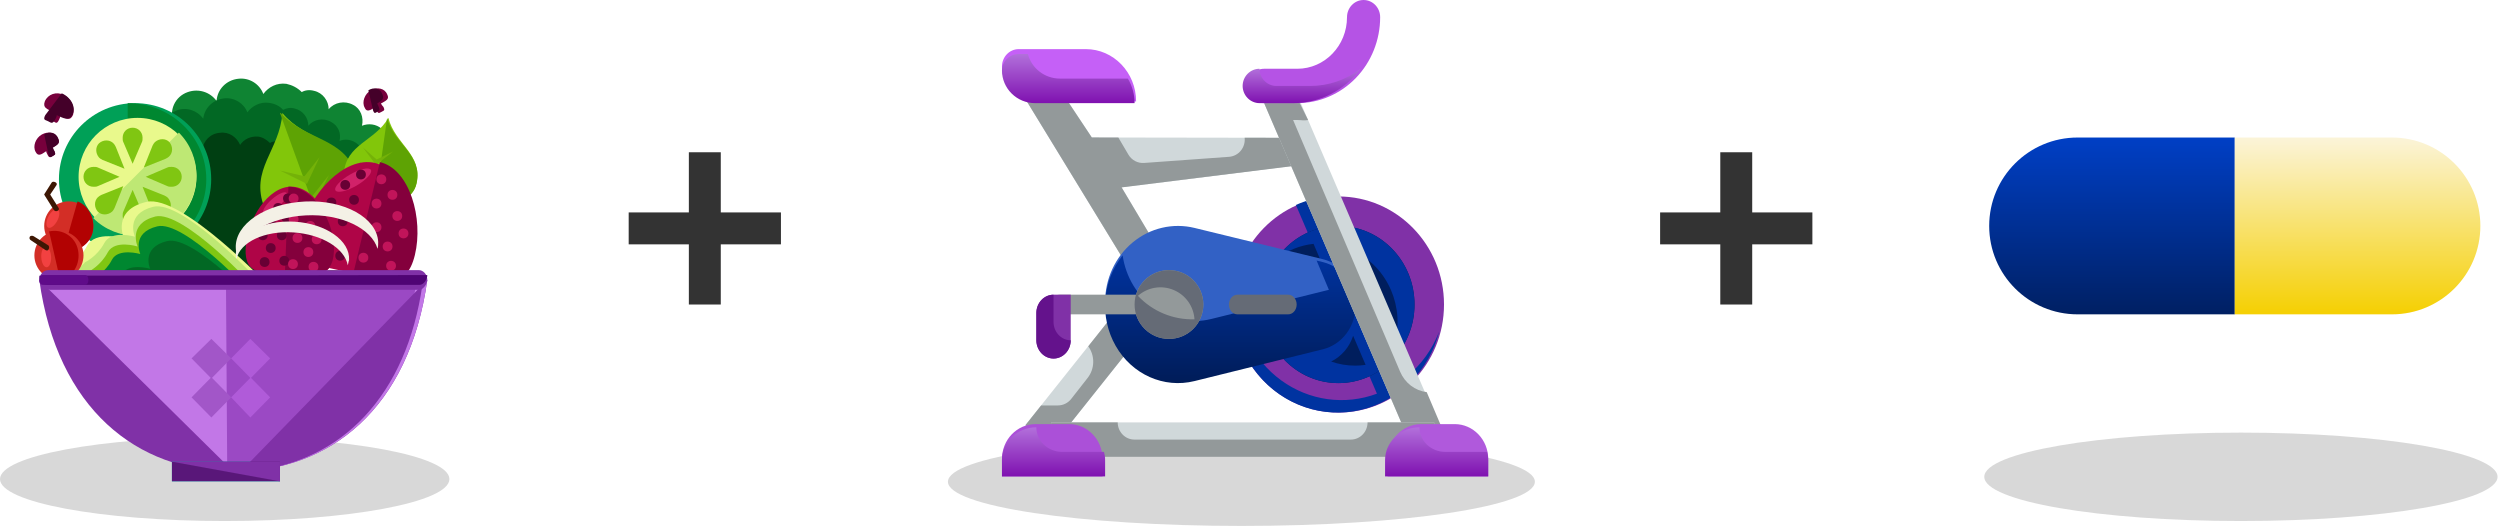 <?xml version="1.0" encoding="UTF-8"?>
<svg width="509px" height="108px" viewBox="0 0 509 108" version="1.1" xmlns="http://www.w3.org/2000/svg" xmlns:xlink="http://www.w3.org/1999/xlink">
    <title>efficacy_artwork_diet_exercise_lockup</title>
    <defs>
        <linearGradient x1="50%" y1="0%" x2="50%" y2="99.861%" id="linearGradient-1">
            <stop stop-color="#003FC5" offset="0%"></stop>
            <stop stop-color="#002063" offset="100%"></stop>
        </linearGradient>
        <linearGradient x1="50%" y1="0%" x2="50%" y2="98.607%" id="linearGradient-2">
            <stop stop-color="#FBF4D9" offset="0%"></stop>
            <stop stop-color="#F5D005" offset="100%"></stop>
        </linearGradient>
        <linearGradient x1="50%" y1="0%" x2="50%" y2="100%" id="linearGradient-3">
            <stop stop-color="#0033A0" offset="0.074%"></stop>
            <stop stop-color="#001B55" offset="100%"></stop>
        </linearGradient>
        <linearGradient x1="50%" y1="0%" x2="50%" y2="100%" id="linearGradient-4">
            <stop stop-color="#B270DB" offset="0%"></stop>
            <stop stop-color="#7F11B0" offset="100%"></stop>
        </linearGradient>
        <linearGradient x1="50%" y1="0%" x2="50%" y2="100%" id="linearGradient-5">
            <stop stop-color="#B270DB" offset="0%"></stop>
            <stop stop-color="#7F11B0" offset="100%"></stop>
        </linearGradient>
        <linearGradient x1="50%" y1="0%" x2="50%" y2="100%" id="linearGradient-6">
            <stop stop-color="#B270DB" offset="0%"></stop>
            <stop stop-color="#7F11B0" offset="100%"></stop>
        </linearGradient>
    </defs>
    <g id="Efficacy" stroke="none" stroke-width="1" fill="none" fill-rule="evenodd">
        <g id="Q-HCC-Efficacy" transform="translate(-467, -2954)">
            <g id="Group-39" transform="translate(-70.5, 281)">
                <g id="Group-40" transform="translate(0, 1853)">
                    <g id="Group-42" transform="translate(70.5, 755)">
                        <g id="efficacy_artwork_diet_exercise_lockup" transform="translate(467, 65)">
                            <ellipse id="Oval" fill="#D8D8D8" cx="45.75" cy="97.54" rx="45.75" ry="8.54"></ellipse>
                            <g id="salad" transform="translate(6, 16)" fill-rule="nonzero">
                                <path d="M71.74,10.247 C70.567,9.212 69.002,9.083 67.698,9.6 C68.089,7.92 67.437,6.109 65.872,5.334 C64.177,4.429 62.091,4.817 60.917,6.239 C60.917,4.558 59.743,2.877 57.918,2.489 C57.005,2.231 56.092,2.36 55.44,2.748 C54.527,1.843 53.484,1.326 52.311,1.067 C50.355,0.809 48.659,1.714 47.616,3.136 C46.834,1.067 44.747,-0.226 42.531,0.033 C40.053,0.291 38.227,2.231 38.097,4.558 C36.793,2.748 34.446,1.972 32.229,2.748 C29.621,3.653 28.317,6.497 29.36,9.083 L35.75,26.15 C33.011,28.348 31.186,31.839 31.186,35.847 C31.186,42.57 36.402,48 42.791,48 C49.181,48 54.397,42.57 54.397,35.847 C54.397,34.942 54.267,33.907 54.136,33.002 C55.44,33.261 56.744,32.744 57.657,31.709 L72.001,15.677 C73.435,14.126 73.305,11.669 71.74,10.247 Z" id="Path" fill="#0F8433"></path>
                                <path d="M66.822,13.344 C65.765,12.438 64.311,12.18 63.122,12.697 C63.519,11.145 62.858,9.593 61.405,8.818 C59.819,7.912 57.837,8.3 56.78,9.593 C56.78,8.042 55.723,6.49 54.005,6.102 C53.212,5.843 52.419,5.973 51.627,6.361 C50.966,5.585 49.909,5.067 48.72,4.938 C47.002,4.68 45.284,5.585 44.359,6.878 C43.699,5.067 41.717,3.774 39.602,4.033 C37.356,4.292 35.638,5.973 35.374,8.171 C34.185,6.49 31.939,5.714 29.957,6.49 C27.578,7.395 26.389,9.981 27.314,12.309 L33.26,27.956 C30.617,30.025 29.032,33.258 29.032,36.879 C29.032,43.086 33.921,48 39.867,48 C45.813,48 50.702,42.957 50.702,36.879 C50.702,35.974 50.57,35.198 50.437,34.293 C51.627,34.422 52.948,34.163 53.741,33.129 L67.086,18.387 C68.408,16.835 68.275,14.637 66.822,13.344 Z" id="Path" fill="#026824"></path>
                                <path d="M61.939,18.967 C61.013,18.187 59.822,18.057 58.763,18.447 C59.028,17.147 58.499,15.717 57.308,15.067 C55.984,14.287 54.264,14.677 53.338,15.847 C53.338,14.417 52.412,13.246 50.956,12.856 C50.295,12.726 49.501,12.726 48.971,13.116 C48.31,12.466 47.516,11.946 46.59,11.816 C45.002,11.686 43.679,12.336 42.885,13.507 C42.223,11.946 40.635,10.776 38.783,11.036 C36.798,11.166 35.342,12.726 35.21,14.547 C34.151,13.116 32.299,12.466 30.579,13.116 C28.594,13.897 27.535,16.107 28.197,18.187 L33.357,31.708 C31.108,33.398 29.652,36.259 29.652,39.379 C29.652,44.71 33.754,49 38.915,49 C44.076,49 48.177,44.71 48.177,39.379 C48.177,38.599 48.045,37.819 47.913,37.169 C48.971,37.299 50.03,37.039 50.692,36.129 L62.071,23.518 C63.394,21.957 63.262,20.007 61.939,18.967 Z" id="Path" fill="#003F12"></path>
                                <circle id="Oval" fill="#00A057" cx="21.5" cy="20.5" r="15.5"></circle>
                                <path d="M20,5 C28.874,5 36,11.903 36,20.5 C36,29.097 28.874,36 20,36" id="Path" fill="#008730"></path>
                                <circle id="Oval" fill="#E9F98C" cx="22" cy="20" r="12"></circle>
                                <path d="M30.419,11 C35.194,15.774 35.194,23.645 30.419,28.419 C25.645,33.194 17.774,33.194 13,28.419" id="Path" fill="#BEE874"></path>
                                <g id="Group" transform="translate(11, 10)" fill="#80C612">
                                    <path d="M8.101,2.911 L8.101,2.911 L10,7.342 L11.899,2.911 L11.899,2.911 C12.025,2.658 12.025,2.405 12.025,2.025 C12.025,0.886 11.139,2.24855296e-15 10,2.24855296e-15 C8.861,2.24855296e-15 7.975,0.886 7.975,2.025 C7.975,2.405 7.975,2.658 8.101,2.911 Z" id="Path"></path>
                                    <path d="M3.924,6.582 L3.924,6.582 L8.354,8.354 L6.582,3.924 L6.582,3.924 C6.456,3.671 6.329,3.418 6.076,3.165 C5.316,2.405 4.051,2.405 3.165,3.165 C2.405,3.924 2.405,5.19 3.165,6.076 C3.418,6.329 3.671,6.456 3.924,6.582 Z" id="Path"></path>
                                    <path d="M14.051,3.671 L14.051,3.671 L12.278,8.101 L16.709,6.329 L16.709,6.329 C16.962,6.203 17.215,6.076 17.468,5.823 C18.228,5.063 18.228,3.797 17.468,2.911 C16.709,2.152 15.443,2.152 14.557,2.911 C14.304,3.165 14.177,3.418 14.051,3.671 Z" id="Path"></path>
                                    <path d="M16.456,13.797 L16.456,13.797 L12.025,12.025 L13.797,16.456 L13.797,16.456 C13.924,16.709 14.051,16.962 14.304,17.215 C15.063,17.975 16.329,17.975 17.215,17.215 C17.975,16.456 17.975,15.19 17.215,14.304 C16.962,14.051 16.709,13.924 16.456,13.797 Z" id="Path"></path>
                                    <path d="M11.899,17.089 L11.899,17.089 L10,12.658 L8.101,17.089 L8.101,17.089 C7.975,17.342 7.975,17.595 7.975,17.975 C7.975,19.114 8.861,20 10,20 C11.139,20 12.025,19.114 12.025,17.975 C12.025,17.595 11.899,17.342 11.899,17.089 Z" id="Path"></path>
                                    <path d="M17.089,8.101 L17.089,8.101 L12.658,10 L17.089,11.899 L17.089,11.899 C17.342,12.025 17.595,12.025 17.975,12.025 C19.114,12.025 20,11.139 20,10 C20,8.861 19.114,7.975 17.975,7.975 C17.595,7.975 17.342,7.975 17.089,8.101 Z" id="Path"></path>
                                    <path d="M2.911,11.899 L2.911,11.899 L7.342,10 L2.911,8.101 L2.911,8.101 C2.658,7.975 2.405,7.975 2.025,7.975 C0.886,7.975 2.24855296e-15,8.861 2.24855296e-15,10 C2.24855296e-15,11.139 0.886,12.025 2.025,12.025 C2.405,12.025 2.658,12.025 2.911,11.899 Z" id="Path"></path>
                                    <path d="M6.329,16.329 L6.329,16.329 L8.101,11.899 L3.671,13.671 L3.671,13.671 C3.418,13.797 3.165,13.924 2.911,14.177 C2.152,14.937 2.152,16.203 2.911,17.089 C3.671,17.848 4.937,17.848 5.823,17.089 C6.076,16.835 6.203,16.582 6.329,16.329 Z" id="Path"></path>
                                </g>
                                <path d="M51.493,7 L51.493,7 L51.493,7 L51.493,7 C50.988,14.655 44.802,18.482 47.832,26.269 C49.599,30.756 54.396,31.944 59.951,33 L59.951,33 L60.077,33 L60.077,33 C63.864,29.041 66.894,24.685 65.758,19.934 C63.486,11.883 56.29,12.807 51.493,7 Z" id="Path" fill="#82C60A"></path>
                                <path d="M60.441,33 L60.441,33 L60.441,33 L60.441,33 C64.606,29.041 68.077,24.553 66.689,19.934 C64.329,11.883 56.415,12.807 51.139,7 L51.139,7 L51,7 L51,7" id="Path" fill="#5EA304"></path>
                                <g id="Group" transform="translate(51, 16)" fill="#74B208">
                                    <polygon id="Path" points="4.988 3.889 9.08833732e-15 2.722 5.5 5.444 8.058 2.30268479e-15"></polygon>
                                    <polygon id="Path" points="7.802 12.444 2.942 11.278 8.314 14 11 8.556"></polygon>
                                    <polygon id="Path" points="6.395 8.167 0.767 6.741 6.907 9.852 9.977 3.63"></polygon>
                                </g>
                                <path d="M73.073,8 L73.073,8 L73.073,8 L73.073,8 C70.409,12.72 64.416,13.342 64.016,19.304 C63.75,22.783 66.813,25.516 70.409,28 L70.409,28 L70.409,28 L70.409,28 C74.538,25.516 78.135,24.646 78.801,21.292 C80.133,15.453 74.405,13.342 73.073,8 Z" id="Path" fill="#82C60A"></path>
                                <path d="M70,28 L70,28 L70,28 L70,28 C74.482,25.516 78.124,24.646 78.824,21.292 C80.085,15.453 74.202,13.342 72.801,8 L72.801,8 L72.801,8 L72.801,8.124" id="Path" fill="#5EA304"></path>
                                <g id="Group" transform="translate(67, 14)" fill="#74B208">
                                    <polygon id="Path" points="3.684 2.469 0.86 -2.19303314e-15 3.561 3.58 7 0.864"></polygon>
                                    <polygon id="Path" points="2.825 8.889 0 6.543 2.702 10 6.14 7.407"></polygon>
                                    <polygon id="Path" points="3.316 5.556 0.123 2.84 3.07 6.914 7 3.827"></polygon>
                                </g>
                                <path d="M77.467,35.98 C75.675,43.226 71.066,40.938 64.92,39.413 C58.775,38.014 53.653,37.887 55.318,30.642 C57.11,23.396 64.152,15.769 70.298,17.167 C76.443,18.693 79.26,28.735 77.467,35.98 Z" id="Path" fill="#AF0547"></path>
                                <path d="M71.345,17 C77.453,18.416 80.252,28.583 78.471,35.918 C76.689,43.254 72.108,40.937 66,39.393" id="Path" fill="#84003C"></path>
                                <ellipse id="Oval" fill="#5EA304" transform="translate(65.367, 40.549) rotate(-76.485) translate(-65.367, -40.549) " cx="65.367" cy="40.549" rx="1" ry="5.21"></ellipse>
                                <path d="M65.45,40 C68.596,40.565 71.144,41.357 70.994,41.809 C70.844,42.148 68.147,42.035 65,41.47" id="Path" fill="#527C00"></path>
                                <ellipse id="Oval" fill="#D12269" transform="translate(65.906, 20.676) rotate(-30.052) translate(-65.906, -20.676) " cx="65.906" cy="20.676" rx="4.168" ry="1.303"></ellipse>
                                <g id="Group" transform="translate(57, 19)" fill="#680034">
                                    <ellipse id="Oval" cx="3.198" cy="12.838" rx="1" ry="1"></ellipse>
                                    <ellipse id="Oval" cx="0.895" cy="16.147" rx="1" ry="1"></ellipse>
                                    <ellipse id="Oval" cx="6.779" cy="10.059" rx="1" ry="1"></ellipse>
                                    <ellipse id="Oval" cx="4.477" cy="6.221" rx="1" ry="1"></ellipse>
                                    <ellipse id="Oval" cx="1.919" cy="9" rx="1" ry="1"></ellipse>
                                    <ellipse id="Oval" cx="9.081" cy="5.691" rx="1" ry="1"></ellipse>
                                    <ellipse id="Oval" cx="7.291" cy="2.647" rx="1" ry="1"></ellipse>
                                    <ellipse id="Oval" cx="10.488" cy="0.529" rx="1" ry="1"></ellipse>
                                    <ellipse id="Oval" cx="6.267" cy="17.074" rx="1" ry="1"></ellipse>
                                </g>
                                <g id="Group" transform="translate(67, 20)" fill="#C1145A">
                                    <ellipse id="Oval" cx="5.915" cy="14.187" rx="1" ry="1"></ellipse>
                                    <ellipse id="Oval" cx="6.62" cy="18.113" rx="1" ry="1"></ellipse>
                                    <ellipse id="Oval" cx="3.662" cy="10.26" rx="1" ry="1"></ellipse>
                                    <ellipse id="Oval" cx="7.887" cy="7.98" rx="1" ry="1"></ellipse>
                                    <ellipse id="Oval" cx="9.155" cy="11.527" rx="1" ry="1"></ellipse>
                                    <ellipse id="Oval" cx="3.662" cy="5.447" rx="1" ry="1"></ellipse>
                                    <ellipse id="Oval" cx="6.901" cy="3.673" rx="1" ry="1"></ellipse>
                                    <ellipse id="Oval" cx="4.648" cy="0.507" rx="1" ry="1"></ellipse>
                                    <ellipse id="Oval" cx="0.986" cy="16.467" rx="1" ry="1"></ellipse>
                                </g>
                                <path d="M61.987,35.225 C61.72,41.059 57.726,40.022 52.8,39.762 C47.873,39.633 43.746,40.281 44.012,34.577 C44.278,28.743 48.539,21.872 53.465,22.002 C58.525,22.261 62.253,29.521 61.987,35.225 Z" id="Path" fill="#AF0547"></path>
                                <path d="M52.724,22 C58.078,22.13 62.275,29.39 61.986,35.225 C61.696,41.059 57.355,40.022 52,39.762" id="Path" fill="#84003C"></path>
                                <ellipse id="Oval" fill="#5EA304" transform="translate(52.599, 40.297) rotate(-87.799) translate(-52.599, -40.297) " cx="52.599" cy="40.297" rx="1" ry="4.038"></ellipse>
                                <path d="M52.129,39 C54.323,39.2 56,39.6 56,40.2 C56,40.8 54.194,41 52,41" id="Path" fill="#527C00"></path>
                                <ellipse id="Oval" fill="#D12269" transform="translate(50.004, 25.346) rotate(-41.359) translate(-50.004, -25.346) " cx="50.004" cy="25.346" rx="3.126" ry="1"></ellipse>
                                <g id="Group" transform="translate(47, 24)" fill="#680034">
                                    <ellipse id="Oval" cx="2.125" cy="10.5" rx="1" ry="1"></ellipse>
                                    <ellipse id="Oval" cx="0.875" cy="13.352" rx="1" ry="1"></ellipse>
                                    <ellipse id="Oval" cx="4.375" cy="7.907" rx="1" ry="1"></ellipse>
                                    <ellipse id="Oval" cx="2.125" cy="5.444" rx="1" ry="1"></ellipse>
                                    <ellipse id="Oval" cx="0.5" cy="7.907" rx="1" ry="1"></ellipse>
                                    <ellipse id="Oval" cx="5.375" cy="4.407" rx="1" ry="1"></ellipse>
                                    <ellipse id="Oval" cx="3.625" cy="2.333" rx="1" ry="1"></ellipse>
                                    <ellipse id="Oval" cx="5.625" cy="0.389" rx="1" ry="1"></ellipse>
                                    <ellipse id="Oval" cx="4.875" cy="13.093" rx="1" ry="1"></ellipse>
                                </g>
                                <g id="Group" transform="translate(53, 24)" fill="#C1145A">
                                    <ellipse id="Oval" cx="3.783" cy="11.318" rx="1" ry="1"></ellipse>
                                    <ellipse id="Oval" cx="4.826" cy="14.318" rx="1" ry="1"></ellipse>
                                    <ellipse id="Oval" cx="1.565" cy="8.455" rx="1" ry="1"></ellipse>
                                    <ellipse id="Oval" cx="4.174" cy="6" rx="1" ry="1"></ellipse>
                                    <ellipse id="Oval" cx="5.478" cy="8.727" rx="1" ry="1"></ellipse>
                                    <ellipse id="Oval" cx="0.783" cy="4.636" rx="1" ry="1"></ellipse>
                                    <path d="M2.348,2.591 C2.348,2.864 2.478,3.136 2.739,3.136 C3,3.136 3.261,3 3.261,2.727 C3.261,2.455 3.13,2.182 2.87,2.182 C2.609,2.182 2.348,2.318 2.348,2.591 Z" id="Path"></path>
                                    <ellipse id="Oval" cx="0.783" cy="0.409" rx="1" ry="1"></ellipse>
                                    <ellipse id="Oval" cx="0.652" cy="13.773" rx="1" ry="1"></ellipse>
                                </g>
                                <path d="M49.221,42.699 C49.221,42.699 30.976,23.411 23.809,25.105 C16.641,26.8 19.247,32.534 19.247,32.534 C19.247,32.534 13.383,30.84 11.689,34.098 C9.995,37.356 6.867,38.92 6.867,38.92 L4,41.917 L8.431,46.088 L53,47 L49.221,42.699 Z" id="Path" fill="#E9F98C"></path>
                                <path d="M46.013,40.496 C46.013,40.496 31.078,24.664 25.234,26.091 C19.39,27.519 21.468,32.19 21.468,32.19 C21.468,32.19 16.662,30.763 15.234,33.488 C13.805,36.213 11.338,37.381 11.338,37.381 L9,39.847 L12.506,43.351 L49,44 L46.013,40.496 Z" id="Path" fill="#BEE874"></path>
                                <path d="M45.901,42.549 C45.901,42.549 31.308,26.752 25.626,28.079 C19.944,29.539 22.01,34.186 22.01,34.186 C22.01,34.186 17.361,32.725 15.94,35.38 C14.52,38.035 12.195,39.23 12.195,39.23 L10,41.752 L13.487,45.336 L49,46 L45.901,42.549 Z" id="Path" fill="#80C612"></path>
                                <path d="M45.302,43.721 C45.302,43.721 31.556,28.77 26.031,30.082 C20.635,31.393 22.562,35.721 22.562,35.721 C22.562,35.721 18.066,34.409 16.781,36.901 C15.497,39.393 13.184,40.574 13.184,40.574 L11,42.934 L14.34,46.344 L48,47 L45.302,43.721 Z" id="Path" fill="#008730"></path>
                                <path d="M47.302,46.721 C47.302,46.721 33.556,31.77 28.031,33.082 C22.635,34.393 24.562,38.721 24.562,38.721 C24.562,38.721 20.066,37.409 18.781,39.901 C17.497,42.393 15.184,43.574 15.184,43.574 L13,45.934 L16.34,49.344 L50,50 L47.302,46.721 Z" id="Path" fill="#026824"></path>
                                <circle id="Oval" fill="#D32E26" cx="8" cy="30" r="5"></circle>
                                <path d="M9.782,25 C12.167,25.879 13.492,28.808 12.83,31.444 C12.035,34.08 9.385,35.544 7,34.812" id="Path" fill="#B20202"></path>
                                <ellipse id="Oval" fill="#F24141" transform="translate(4.764, 28.498) rotate(-151.928) translate(-4.764, -28.498) " cx="4.764" cy="28.498" rx="1" ry="2.084"></ellipse>
                                <g id="Group" transform="translate(3, 21)" fill="#3D1704">
                                    <path d="M2.943,5.354 C3.088,5.593 2.943,5.833 2.655,5.953 L2.655,5.953 C2.366,6.073 2.077,5.953 1.933,5.713 L0.201,2.956 C0.057,2.716 0.201,2.476 0.49,2.357 L0.49,2.357 C0.778,2.237 1.067,2.357 1.211,2.596 L2.943,5.354 Z" id="Path"></path>
                                    <path d="M1.5,0.199 C1.644,-0.041 1.933,-0.041 2.222,0.079 L2.222,0.079 C2.51,0.199 2.655,0.438 2.51,0.678 L1.067,2.836 C0.923,3.076 0.634,3.076 0.345,2.956 L0.345,2.956 C0.057,2.836 -0.088,2.596 0.057,2.476 L1.5,0.199 Z" id="Path"></path>
                                </g>
                                <circle id="Oval" fill="#D32E26" cx="6" cy="36" r="5"></circle>
                                <path d="M4,31.119 C6.662,30.538 9.325,32.136 9.885,34.897 C10.446,37.658 8.905,40.419 6.242,41" id="Path" fill="#B20202"></path>
                                <ellipse id="Oval" fill="#F24141" transform="translate(3.403, 36.334) rotate(177.163) translate(-3.403, -36.334) " cx="3.403" cy="36.334" rx="1" ry="2.084"></ellipse>
                                <path d="M3.779,33.922 C4.046,34.063 4.046,34.485 3.913,34.767 L3.913,34.767 C3.779,35.048 3.513,35.048 3.247,34.908 L0.318,32.937 C0.052,32.796 -0.081,32.515 0.052,32.233 L0.052,32.233 C0.185,31.952 0.585,31.952 0.851,32.092 L3.779,33.922 Z" id="Path" fill="#3D1704"></path>
                                <path d="M2,41 C5.662,67.263 21.881,80 41.5,80 C61.119,80 77.338,67.263 81,41 L2,41 Z" id="Path" fill="#8031A7"></path>
                                <path d="M41.5,80 C61.054,80 77.35,67.263 81,41 L2,41" id="Path" fill="#C277E7"></path>
                                <path d="M40.257,79 C59.5,79 75.408,66.657 79,40 L40,40.263" id="Path" fill="#9B49C4"></path>
                                <rect id="Rectangle" fill="#1BE2D8" x="29" y="78" width="22" height="4"></rect>
                                <path d="M43,80 C48.365,79.807 53.482,78.576 58.121,76.292 C65.582,72.619 71.806,66.223 75.835,57.049 C77.759,52.668 79.182,47.654 80,42 L43,80 Z" id="Path" fill="#8031A7"></path>
                                <rect id="Rectangle" fill="#591779" x="29" y="78" width="22" height="4"></rect>
                                <polyline id="Path" fill="#8031A7" points="29 78 51 78 51 82"></polyline>
                                <path d="M81,41 C81,41.8 80.095,43 79.448,43 L4.198,43 C3.422,43 2,41.933 2,41.133 L2,41.133 C2,39.8 2.905,39 3.81,39 L79.319,39 C80.095,39 81,39.8 81,41 L81,41 Z" id="Path" fill="#8031A7"></path>
                                <path d="M81,40 L81,40 C81,40.933 80.224,42 79.448,42 L3.552,42 C2.646,42 2,41.067 2,40.133 L2,40.133" id="Path" fill="#4F0474"></path>
                                <g id="Group" transform="translate(33, 53)">
                                    <polygon id="Path" fill="#A256C8" points="8.065 3.967 4.033 0 -2.75857768e-14 3.967 3.902 7.934 -2.75857768e-14 11.901 4.033 16 8.065 11.901 4.163 7.934"></polygon>
                                    <polygon id="Path" fill="#B05BD9" points="16 3.967 11.967 0 8.065 3.967 11.967 7.934 8.065 11.901 11.967 16 16 11.901 12.098 7.934"></polygon>
                                </g>
                                <path d="M12,41 C12,41.6 11.714,42 11.286,42 L2.714,42 C2.286,42 2,41.6 2,41 L2,41 C2,40.4 2.286,40 2.714,40 L11.286,40 C11.714,40 12,40.4 12,41 L12,41 Z" id="Path" fill="#5F0B89"></path>
                                <g id="Group" transform="translate(42, 25)" fill="#F4F1E6">
                                    <path d="M14.24,2.853 C21.488,2.468 27.682,5.55 28.868,9.661 C29,9.147 29,8.761 29,8.248 C28.736,3.367 22.147,-0.358 14.109,0.027 C6.07,0.413 -0.256,4.651 0.008,9.532 C0.008,10.046 0.14,10.431 0.272,10.945 C1.062,6.706 6.992,3.238 14.24,2.853 Z" id="Path"></path>
                                    <path d="M11.737,6.321 C17.535,6.706 22.147,9.532 22.806,13 C22.938,12.615 22.938,12.229 23.07,11.972 C23.333,7.991 18.326,4.523 12,4.138 C5.675,3.752 0.272,6.578 0.008,10.56 C0.008,10.945 0.008,11.33 0.14,11.716 C0.93,8.248 5.938,5.936 11.737,6.321 Z" id="Path"></path>
                                </g>
                                <path d="M6.992,3.336 C5.468,2.55 3.71,3.205 3.123,4.646 C2.654,5.955 3.592,6.217 4.765,6.741 C4.648,7.003 4.53,7.265 4.413,7.527 C3.944,8.574 4.53,8.443 4.882,8.705 C5.351,8.967 5.585,9.36 6.054,8.312 C6.172,8.051 6.289,7.789 6.289,7.527 C7.461,8.182 8.282,8.705 8.868,7.396 C9.337,5.955 8.517,4.122 6.992,3.336 Z" id="Path" fill="#77003C"></path>
                                <path d="M3.217,7.439 C2.633,8.549 3.363,8.41 3.801,8.688 C4.385,8.965 4.677,9.382 5.261,8.272 C5.407,7.994 5.552,7.717 5.552,7.439 C7.012,8.133 8.034,8.688 8.763,7.301 C9.493,5.775 8.471,3.832 6.574,3" id="Path" fill="#440029"></path>
                                <path d="M2.524,11.379 C1.25,12.087 0.613,13.786 1.25,14.919 C1.76,15.91 2.397,15.485 3.416,14.777 C3.416,15.06 3.544,15.202 3.671,15.485 C4.054,16.334 4.308,15.91 4.691,15.768 C5.073,15.485 5.455,15.627 5.073,14.777 C4.818,14.494 4.691,14.352 4.563,14.069 C5.583,13.503 6.347,13.22 5.838,12.229 C5.328,10.954 3.799,10.671 2.524,11.379 Z" id="Path" fill="#77003C"></path>
                                <path d="M3.88,15.485 C4.21,16.334 4.43,15.91 4.76,15.768 C5.09,15.485 5.42,15.627 5.09,14.777 C4.98,14.494 4.87,14.352 4.76,14.069 C5.64,13.503 6.3,13.22 5.86,12.229 C5.42,10.954 4.1,10.671 3,11.379" id="Path" fill="#440029"></path>
                                <path d="M69.524,2.379 C68.25,3.087 67.613,4.786 68.25,5.919 C68.632,6.91 69.397,6.485 70.416,5.777 C70.416,6.06 70.544,6.202 70.671,6.485 C71.054,7.334 71.308,6.91 71.691,6.768 C72.073,6.485 72.455,6.627 72.073,5.777 C71.818,5.494 71.691,5.352 71.563,5.069 C72.583,4.503 73.347,4.22 72.838,3.229 C72.328,1.954 70.799,1.671 69.524,2.379 Z" id="Path" fill="#77003C"></path>
                                <path d="M69.955,6.485 C70.273,7.334 70.486,6.91 70.804,6.768 C71.122,6.485 71.44,6.627 71.122,5.777 C71.016,5.494 70.91,5.352 70.804,5.069 C71.653,4.503 72.289,4.22 71.865,3.229 C71.44,1.954 70.167,1.671 69,2.379" id="Path" fill="#440029"></path>
                            </g>
                            <g id="Plus-sign" transform="translate(128, 31)" fill="#333333">
                                <rect id="Rectangle" x="12.25" y="0" width="6.5" height="31"></rect>
                                <polygon id="Rectangle" transform="translate(15.5, 15.5) rotate(-90) translate(-15.5, -15.5) " points="12.25 -8.86784379e-13 18.75 -8.86784379e-13 18.75 31 12.25 31"></polygon>
                            </g>
                            <g id="Plus-sign" transform="translate(338, 31)" fill="#333333">
                                <rect id="Rectangle" x="12.25" y="0" width="6.5" height="31"></rect>
                                <polygon id="Rectangle" transform="translate(15.5, 15.5) rotate(-90) translate(-15.5, -15.5) " points="12.25 -8.86784379e-13 18.75 -8.86784379e-13 18.75 31 12.25 31"></polygon>
                            </g>
                            <ellipse id="Oval" fill="#D8D8D8" cx="252.75" cy="98.08" rx="59.75" ry="9"></ellipse>
                            <ellipse id="Oval" fill="#D8D8D8" cx="456.25" cy="97.08" rx="52.25" ry="9"></ellipse>
                            <g id="Group-34" transform="translate(405, 28)">
                                <path d="M18,0 L50,0 L50,0 L50,36 L18,36 C8.059,36 1.21743675e-15,27.941 0,18 C-1.21743675e-15,8.059 8.059,1.82615513e-15 18,0 Z" id="Rectangle" fill="url(#linearGradient-1)"></path>
                                <path d="M50,0 L82,0 C91.941,-1.82615513e-15 100,8.059 100,18 C100,27.941 91.941,36 82,36 L50,36 L50,36 L50,0 Z" id="Rectangle" fill="url(#linearGradient-2)"></path>
                            </g>
                            <g id="stationary-bike-(2)" transform="translate(204, 0)" fill-rule="nonzero">
                                <ellipse id="Oval" fill="#8031A7" cx="68.5" cy="62" rx="21.5" ry="22"></ellipse>
                                <path d="M89,67.534 C86.976,75.487 80.848,81.619 73.097,83.447 C65.347,85.275 57.256,82.496 52.1,76.236 C46.944,69.976 45.577,61.27 48.551,53.643 C48.062,55.51 47.815,57.435 47.817,59.369 C47.799,66.557 51.171,73.303 56.852,77.442 C62.532,81.58 69.807,82.592 76.343,80.152 L59.842,41.732 C61.984,40.776 64.264,40.191 66.589,40 L82.355,76.724 C85.315,74.32 87.608,71.15 89,67.534 L89,67.534 Z" id="Path" fill="#0033A0"></path>
                                <ellipse id="Oval" fill="#001E5D" cx="68.5" cy="62" rx="15.5" ry="16"></ellipse>
                                <path d="M68.496,46 C63.523,45.995 58.852,48.463 55.946,52.631 C58.143,50.97 60.727,49.94 63.435,49.644 L66.74,57.36 C66.252,57.135 65.745,56.956 65.225,56.827 L54.896,54.338 C50.985,61.73 53.305,70.988 60.198,75.493 C64.64,78.421 70.221,78.81 75.003,76.524 C81.609,73.372 85.201,65.898 83.636,58.56 C82.072,51.221 75.773,45.996 68.496,46 L68.496,46 Z M74.039,74.284 C73.344,74.391 72.642,74.445 71.939,74.444 C70.267,74.45 68.605,74.168 67.022,73.611 C69.14,72.559 70.755,70.666 71.498,68.364 L74.039,74.284 Z M79.858,70.302 L71.578,51.049 C78.607,54.43 82.142,62.649 79.858,70.302 Z" id="Shape" fill="#0033A0"></path>
                                <polygon id="Path" fill="#D0D8DA" points="63 33.332 61.278 28.06 18.3 27.991 11.333 17.515 1 14 27.725 57.731 4.766 86.568 10.112 91 36.275 58.142 24.358 38.146"></polygon>
                                <path d="M24.353,38.149 L36.271,58.151 L10.111,91 L4.772,86.571 L7.975,82.546 L11.402,82.546 C12.447,82.544 13.435,82.059 14.089,81.228 L17.447,76.939 C18.913,75.071 18.963,72.43 17.568,70.507 L27.729,57.729 L1,14 L11.333,17.515 L18.291,27.99 L23.699,28.008 L25.748,31.488 C26.417,32.623 27.657,33.276 28.952,33.175 L46.243,31.927 C47.174,31.857 48.037,31.403 48.634,30.671 C49.232,29.939 49.512,28.99 49.412,28.043 L61.278,28.061 L63,33.333 L24.353,38.149 Z" id="Path" fill="#93999A"></path>
                                <path d="M65.378,70.217 L39.21,76.594 C34.801,77.669 30.162,76.582 26.615,73.642 C23.067,70.702 21,66.23 21,61.5 C21,56.77 23.067,52.298 26.615,49.358 C30.162,46.418 34.801,45.331 39.21,46.406 L65.378,52.783 C69.257,53.728 72.001,57.34 72,61.5 C72.001,65.66 69.257,69.272 65.378,70.217 L65.378,70.217 Z" id="Path" fill="#3261C5"></path>
                                <path d="M72,62.238 C72.003,64.29 71.349,66.282 70.147,67.889 C68.94,69.5 67.257,70.633 65.37,71.103 L39.206,77.585 C32.962,79.136 26.486,76.248 23.156,70.427 C19.826,64.607 20.396,57.172 24.569,52 C25.198,56.338 27.501,60.201 30.925,62.658 C34.349,65.115 38.583,65.945 42.607,64.946 L66.56,59.006 L64.061,53.047 L65.37,53.372 C69.253,54.328 72.002,58.004 72,62.238 Z" id="Path" fill="url(#linearGradient-3)"></path>
                                <polygon id="Path" fill="#D0D8DA" transform="translate(71.584, 54.697) rotate(-23.951) translate(-71.584, -54.697) " points="68.633 16.682 75.49 16.594 74.534 92.713 67.677 92.801"></polygon>
                                <path d="M90,88.135 L83.482,91.106 L53.375,21 L59.278,18.289 L62.329,24.437 C61.446,24.595 61.054,24.442 60.158,24.437 L59.278,24.437 L81.068,75.686 C82.044,77.972 84.102,79.552 86.481,79.841 L90,88.135 Z" id="Path" fill="#93999A"></path>
                                <polygon id="Path" fill="#D0D8DA" points="10 86 88 86 88 93 10 93"></polygon>
                                <path d="M88,86 L88,93 L10,93 L10,86 L23.565,86 C23.571,87.931 25.086,89.494 26.957,89.5 L71.043,89.5 C72.914,89.494 74.429,87.931 74.435,86 L88,86 Z" id="Path" fill="#93999A"></path>
                                <g id="Group" transform="translate(0, 10)">
                                    <path d="M85.345,76.347 L92.172,76.347 C95.943,76.347 99,79.527 99,83.449 L99,87 L78.517,87 L78.517,83.449 C78.517,79.527 81.574,76.347 85.345,76.347 Z" id="Path" fill="#B059DC"></path>
                                    <path d="M6.828,76.347 L13.655,76.347 C17.426,76.347 20.483,79.527 20.483,83.449 L20.483,87 L0,87 L0,83.449 C0,79.527 3.057,76.347 6.828,76.347 Z" id="Path" fill="#AB50D8"></path>
                                    <path d="M3.414,0 L17.069,0 C22.725,0 27.31,4.77 27.31,10.653 L6.828,10.653 C3.057,10.653 0,7.473 0,3.551 C0,1.59 1.528,0 3.414,0 Z" id="Path" fill="#C560F7"></path>
                                </g>
                                <path d="M27,21 L6.75,21 C3.022,21 0,18.015 0,14.333 C0.014,12.498 1.517,11.014 3.375,11 L5.282,11 C6.047,13.944 8.735,16.002 11.812,16 L25.633,16 C26.536,17.515 27.008,19.242 27,21 L27,21 Z" id="Path" fill="url(#linearGradient-4)"></path>
                                <path d="M70.25,3.5 C70.25,9.299 65.717,14 60.125,14 L53.375,14 C51.511,14 50,15.567 50,17.5 C50,18.428 50.356,19.318 50.989,19.975 C51.621,20.631 52.48,21 53.375,21 L60.125,21 C64.601,21 68.893,19.156 72.057,15.874 C75.222,12.592 77,8.141 77,3.5 C77,1.567 75.489,0 73.625,0 C71.761,0 70.25,1.567 70.25,3.5 L70.25,3.5 Z" id="Path" fill="#B553E5"></path>
                                <path d="M73,14.018 C69.767,18.414 64.691,21.001 59.3,21 L52.433,21 C50.543,20.986 49.014,19.427 49,17.5 C49.006,15.569 50.54,14.006 52.433,14 C52.447,15.927 53.977,17.486 55.867,17.5 L62.734,17.5 C66.436,17.504 70.039,16.282 73,14.018 L73,14.018 Z" id="Path" fill="url(#linearGradient-5)"></path>
                                <path d="M99,93.667 L99,97 L78,97 L78,93.667 C78,89.985 81.134,87 85,87 C85,89.761 87.35,92 90.25,92 L98.772,92 C98.929,92.543 99.005,93.104 99,93.667 L99,93.667 Z" id="Path" fill="url(#linearGradient-6)"></path>
                                <path d="M21,93.667 L21,97 L0,97 L0,93.667 C0,89.985 3.134,87 7,87 C7,89.761 9.35,92 12.25,92 L20.772,92 C20.929,92.543 21.005,93.104 21,93.667 L21,93.667 Z" id="Path" fill="url(#linearGradient-6)"></path>
                                <g id="Group" transform="translate(10, 60)">
                                    <path d="M18.966,4 L1.724,4 C0.772,4 0,3.105 0,2 C0,0.895 0.772,0 1.724,0 L18.966,0 C19.918,0 20.69,0.895 20.69,2 C20.69,3.105 19.918,4 18.966,4 Z" id="Path" fill="#93999A"></path>
                                    <path d="M48.276,4 L37.931,4 C36.979,4 36.207,3.105 36.207,2 C36.207,0.895 36.979,0 37.931,0 L48.276,0 C49.228,0 50,0.895 50,2 C50,3.105 49.228,4 48.276,4 Z" id="Path" fill="#656B76"></path>
                                </g>
                                <circle id="Oval" fill="#93999A" cx="34" cy="62" r="7"></circle>
                                <path d="M34,55 C30.134,55 27,58.134 27,62 C27,65.866 30.134,69 34,69 C37.866,69 41,65.866 41,62 C41,58.134 37.866,55 34,55 Z M27.683,60.233 C29.671,58.481 32.483,58.014 34.93,59.03 C37.377,60.045 39.033,62.365 39.197,65.01 C34.852,65.141 30.659,63.401 27.683,60.233 Z" id="Shape" fill="#656B76"></path>
                                <path d="M7.714,63 L13.286,63 C15.337,63 17,64.567 17,66.5 L17,70 L7.714,70 C5.663,70 4,68.433 4,66.5 C4,64.567 5.663,63 7.714,63 Z" id="Path" fill="#8031A7" transform="translate(10.5, 66.5) rotate(-90) translate(-10.5, -66.5) "></path>
                                <path d="M14,69.286 C13.994,71.335 12.431,72.994 10.5,73 C8.573,72.985 7.014,71.331 7,69.286 L7,63.714 C7.006,61.665 8.569,60.006 10.5,60 L10.5,65.571 C10.514,67.616 12.073,69.271 14,69.286 L14,69.286 Z" id="Path" fill="#64128C"></path>
                            </g>
                        </g>
                    </g>
                </g>
            </g>
        </g>
    </g>
</svg>